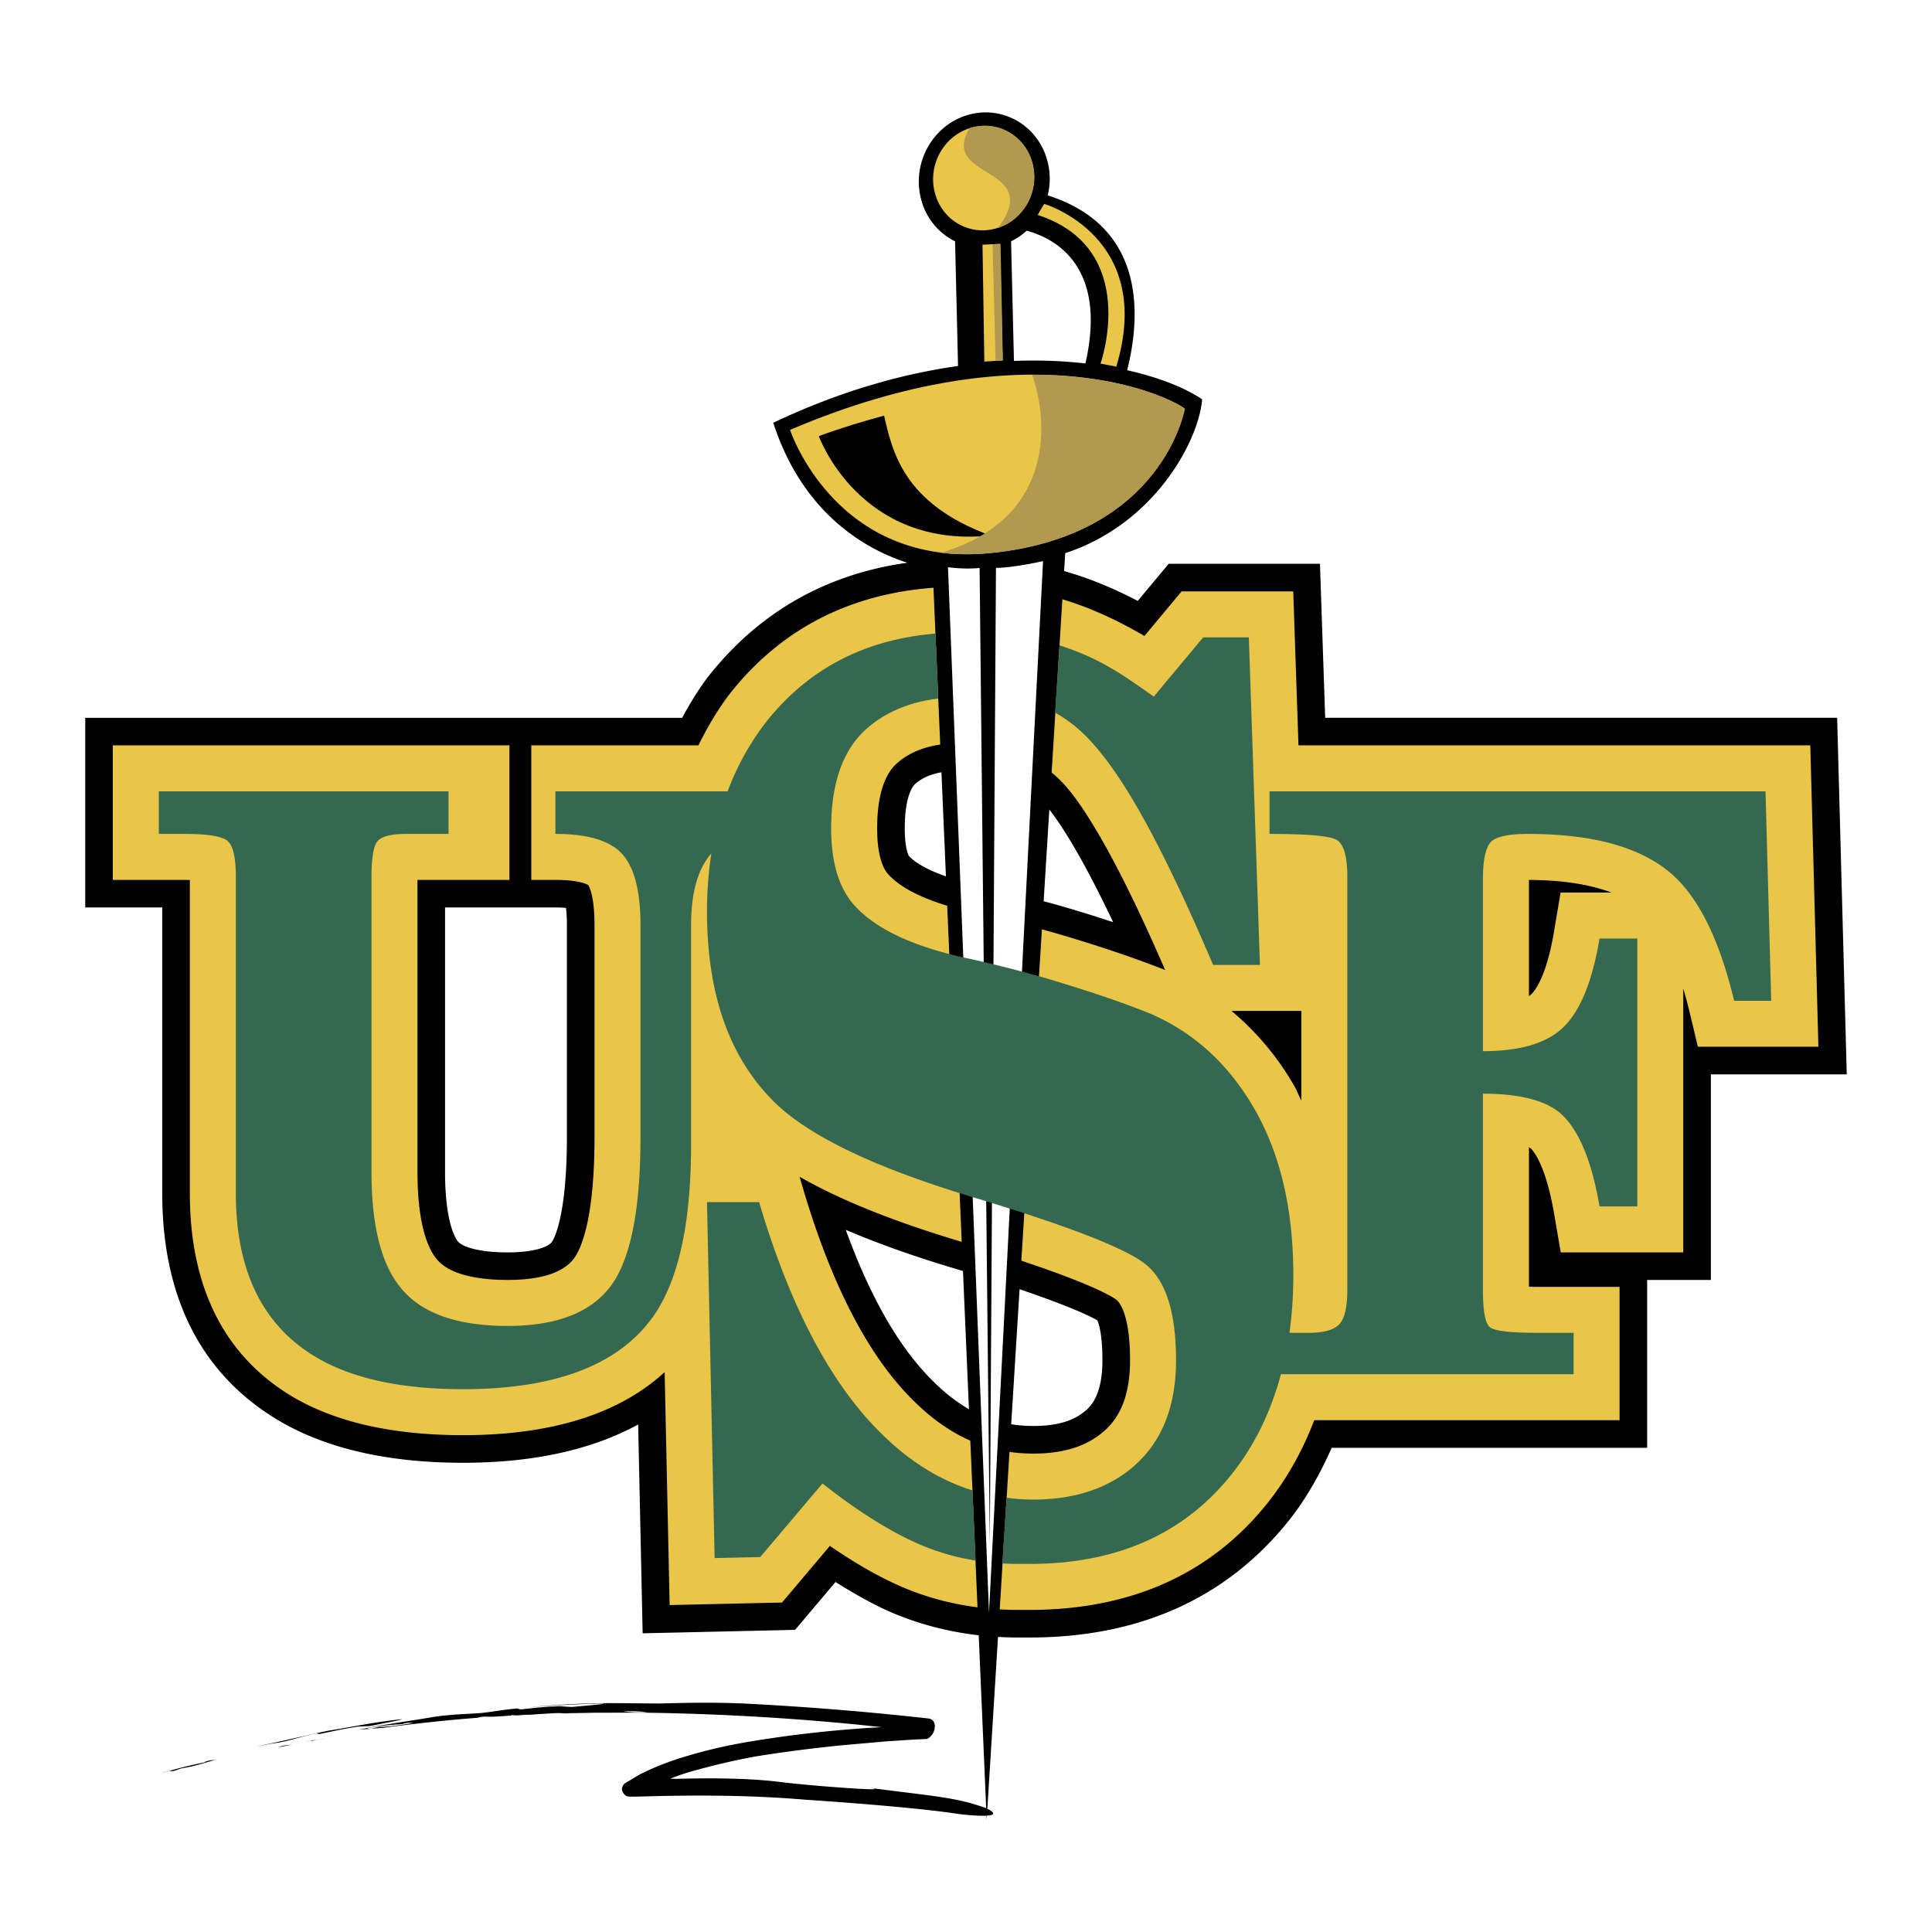 <svg xmlns="http://www.w3.org/2000/svg" width="2500" height="2500" viewBox="0 0 192.756 192.756"><g fill-rule="evenodd" clip-rule="evenodd"><path fill="#fff" d="M0 0h192.756v192.756H0V0z"/><path d="M27.724 174.325l1.42-.255-.724.073c-.31.041-.466.108-.696.182zM30.456 173.832l.252-.045.21-.052-.462.097zM32.911 173.34l-1.256.233c.36-.052.772-.142 1.256-.233zM30.942 173.657c.157-.006.233.005-.016.073l-.008.005.736-.162a11.34 11.34 0 0 1-.712.084zM30.942 173.657c-.154.005-.388.022-.472.029l.472-.029zM31.463 172.967c.24-.067.211.107.698-.022 1.152-.249 2.14-.458 3.225-.627.495-.114 1.301-.052 1.79-.165 1.159-.231 4.13-.792 2.363-.571-2.653.322-4.359.707-6.726 1.08-1.908.402-3.73.838-5.674 1.257l-1.572.333c.674-.119 1.36-.271 2.133-.378 1.012-.144 2.19-.578 3.763-.907zM17.386 176.672c.237-.079.712-.243.712-.243 1.112-.17 2.239-.51 3.365-.854l-.526.057c-.649.175-.713.243-.125.125-1.35.248-2.604.559-3.877.91.088.021.086.078.451.005zM16.184 176.876l.751-.209-.036-.006-.741.215h.026zM66.869 177.457a23.766 23.766 0 0 1 2.526-.837 70.519 70.519 0 0 1 5.955-1.373c2.887-.47 5.743-.826 8.591-1.115l4.275-.379 2.14-.147 1.069-.062.536-.022.266-.017.131-.006h.125c.884-.394 1.17-1.97.086-2.053a306.001 306.001 0 0 0-17.854-1.46c-3.304-.17-6.215-.097-8.997-.028-2.033-.006-4.209-.057-5.858-.028-2.6.039-4.836.209-6.975.379 2.393-.142 4.137-.271 6.807-.345 1.778-.022-1.236.203-2.41.322-.503.057-1.299-.097-1.802-.04-1.097.04-2.101.143-3.275.278-.497.073-.449-.104-.698-.063-1.601.147-2.82.413-3.842.47-.778.046-1.479.085-2.164.125l-1.315.113-.864.118c.234.028.326.085.41.142-.084-.057-.176-.113-.41-.142-2.086.362-4.499.69-6.723 1.114l.035.012c1.302-.238 2.59-.356 3.96-.424-.594.039-.524-.018.144-.107l.527.017c-1.165.192-2.325.374-3.449.396l-.739.17c-.371.034-.362-.017-.443-.051l-.773.13c.562 0 2.289-.164 2.289-.152 3.307-.436 6.432-.775 9.487-1.008.231-.05.397-.106.711-.118l.725.017 1.335-.078.472-.046h.011c.25-.033.177-.058.022-.074l-.474-.027c.086.012.318.017.474.027.208.012.447.012.721.007l1.273-.091c-.492.051-.913.078-1.273.091l-.754.067-.221.028 3.06-.164c.231-.018.456-.028.634-.04.735-.051 1.47-.101 1.93-.034l.547-.017-.105-.011.2.005 2.311-.044 1.53-.12s.35.051.52.08c.209-.046.51-.08.858-.098-.411-.044-.795-.096-1.146-.123-.525-.074-1.155.187-1.776.034.621.152 1.251-.108 1.776-.034.351.027.735.079 1.146.123a14.152 14.152 0 0 1 2.435.081c-.94.05-1.737-.013-2.435-.081a5.617 5.617 0 0 0-.858.098c-.17-.029-.52-.08-.52-.08l-1.53.12 4.59-.013a252.84 252.84 0 0 1 22.007 1.223l2.127.228c-4.35.233-8.532.688-12.859 1.39-2.635.427-5.192 1.023-7.67 1.838a26.33 26.33 0 0 0-3.632 1.505l-.86.516-.432.259-.214.125c-.017.045-.08.034-.206.356-.193.504.461.996.542.91.31.057.165.012.263.029.701.011 1.301-.022 1.946-.034 5.067-.125 10.148-.108 15.462.339 4.074.271 11.626.838 15.512 1.454 5.238.555 2.677-.576 2.425-.657-3.13-1.131-5.711-1.181-12.322-2.092 4.506.577-3.356.067-7.631-.413-3.092-.424-6.87-.475-10.813-.367l-.602-.021z"/><path d="M51.662 171.09c-.181.017-.402.034-.636.057l2.561-.143c-.453-.057-1.186.017-1.925.086zM70.849 67.261l-.038.051c-.967 1.221-1.861 2.669-2.753 4.304H8.504v18.92h7.683v28.498c0 9.989 3.571 17.416 10.614 22.065 4.838 3.207 11.37 4.842 19.396 4.842 7.007 0 12.853-1.295 17.473-3.823.133 6.249.447 20.837.447 20.837l15.209-.344 4.033-4.774c1.971 1.232 3.864 2.301 5.665 3.07 3.855 1.636 8.089 2.467 12.585 2.467h1.107c11.002 0 19.719-3.942 25.912-11.72 1.701-2.144 3.076-4.599 4.236-7.206h31.473V127.7h6.355v-20.51h13.559l-.959-35.575h-51.078c-.125-3.642-.52-15.368-.52-15.368H116.6l-3.086 3.705c-2.863-1.493-5.68-2.596-8.395-3.247-2.539-.616-5.557-.922-9.219-.922-10.498.001-18.926 3.864-25.051 11.478zM55.414 90.536c.437 0 .767.022 1.051.046.053.418.095.95.095 1.725v21.122c0 7.755-1.232 10.068-1.479 10.447-.319.492-1.677 1.075-4.438 1.075-3.249 0-4.647-.69-4.963-1.098-.231-.288-1.277-1.866-1.277-6.935V90.535h7.686l3.325.001zm34.853-7.862c0-3.287.812-4.26 1.064-4.48 1.001-.877 2.512-1.307 4.624-1.307 3.573 0 6.186 1.04 8.219 3.269 1.094 1.211 3.322 4.344 6.885 11.85a147.926 147.926 0 0 0-4.92-1.533l-.021-.005a136.723 136.723 0 0 0-8.881-2.218c-4.723-1.103-6.193-2.432-6.569-2.879-.12-.197-.401-1.017-.401-2.697zm2.979 55.281l-.013-.018c-3.414-3.286-6.378-8.416-8.851-15.237 3.047 1.3 6.477 2.539 10.458 3.738 10.535 3.174 13.81 4.813 14.648 5.294.152.356.502 1.442.502 3.977 0 3.757-1.359 4.797-1.939 5.237-1.164.895-2.789 1.324-4.955 1.324-3.705.001-6.835-1.369-9.85-4.315z"/><path d="M72.996 68.986l-.024.028c-1.285 1.629-2.344 3.45-3.292 5.351H50.826v13.422h4.588c2.478 0 3.227.487 3.276.521.091.136.625 1.063.625 3.999v21.122c0 7.8-1.205 10.826-1.92 11.94-1.006 1.539-3.28 2.331-6.751 2.331-2.493 0-5.756-.374-7.141-2.161-.713-.899-1.851-3.15-1.851-8.62V87.787h11.355V74.365h-41.75v13.422h7.174c.204 0 .339.007.51.012v31.235c0 9.011 3.154 15.662 9.375 19.769 4.385 2.908 10.402 4.384 17.881 4.384 8.863 0 15.591-2.132 20.114-6.29l.499 23.241 11.213-.253 4.775-5.651c2.574 1.771 4.996 3.155 7.303 4.141 3.511 1.488 7.385 2.245 11.508 2.245h1.107c10.119 0 18.111-3.592 23.76-10.679 1.934-2.432 3.484-5.198 4.646-8.247h30.463v-13.303h-8.191c-.342 0-.58-.007-.852-.018v-13.915c.074.045.137.079.164.108.178.146 1.477 1.459 2.357 6.566l.652 3.818h12.223V98.619a48.8 48.8 0 0 1 .617 2.297l.842 3.519h12.025l-.809-30.071h-51.064l-.521-15.362h-11.137s-2.545 3.048-3.711 4.452c-3.318-1.952-6.572-3.32-9.699-4.073-2.332-.56-5.143-.842-8.581-.842-9.624 0-17.33 3.512-22.904 10.447zm32.369 24.129a131.424 131.424 0 0 0-8.698-2.171c-5.143-1.2-7.301-2.783-8.193-3.897-.605-.797-.961-2.336-.961-4.372 0-3.179.675-5.379 2-6.544 1.527-1.34 3.633-1.991 6.441-1.991 4.344 0 7.698 1.363 10.256 4.163 1.809 2.008 5.033 6.918 10.037 18.48-3.036-1.206-6.661-2.429-10.882-3.668zm47.178-5.321c3.357.005 6.098.457 8.236 1.254h-5.08l-.643 3.83c-.723 4.345-1.812 5.844-2.242 6.286-.051.051-.146.13-.271.214V87.794zm-26.838 13.066h4.129v8.96c-.242-.481-.432-.995-.697-1.46a27.663 27.663 0 0 0-6.27-7.5h2.838zm-34.382 39.063c-4.543-4.372-8.295-11.527-11.187-21.29 0 0-.193-.65-.362-1.229 3.994 2.286 9.227 4.407 15.856 6.398 12.348 3.716 15.197 5.452 15.779 5.899.137.103 1.336 1.16 1.336 6.007 0 4.588-1.727 6.437-3.023 7.427-1.666 1.268-3.832 1.89-6.627 1.89-4.411 0-8.257-1.669-11.772-5.102z" fill="#eac648"/><path d="M112.457 36.938c1.312-5.188 2.008-14.294-7.928-17.444a6.898 6.898 0 0 0-.076-3.609c-1.041-3.552-4.684-5.492-8.14-4.338-3.454 1.159-5.406 4.972-4.363 8.518a6.465 6.465 0 0 0 3.338 4.016l.295 12.433c-5.643.798-11.881 2.545-18.432 5.667 4.32 13.371 15.899 14.548 15.899 14.548l5.391 124.813 7.838-126.357c8.83-2.868 13.316-11.131 13.658-15.346-1.687-1.131-4.246-2.178-7.48-2.901zm-11.582-12.863a6.8 6.8 0 0 0 1.559-1.058c2.814.763 8.078 3.512 5.859 13.242a47.288 47.288 0 0 0-7.131-.249l-.287-11.935z"/><path d="M78.821 42.888S83.378 56.803 99 55.162c17.111-1.794 19.188-14.413 19.188-14.413-1.622-1.182-15.403-8.077-39.367 2.139z" fill="#eac648"/><path d="M81.692 43.51s4.043 11.268 17.134 9.922c-8.788-3.196-9.81-8.513-10.623-11.964-2.173.594-4.148 1.181-6.511 2.042z"/><path d="M100.336 53.545s12.266-1.415 15.738-12.434c-.697-.322-2.678-.899-2.678-.899-1.488 10.911-13.06 13.333-13.06 13.333z" fill="#3d3e40"/><path d="M94.582 56.593l4.09 104.321 5.393-104.927s-3.117.69-4.697.668l-.615 97.437-1.018-97.425c-1.502.163-3.153-.074-3.153-.074z" fill="#fff"/><path d="M102.961 16.156c.805 2.737-.707 5.679-3.373 6.566-2.663.895-5.475-.6-6.277-3.337-.805-2.744.704-5.679 3.372-6.578 2.661-.888 5.473.606 6.278 3.349zM98.025 24.414l1.75-.085.26 11.63-1.828.118-.182-11.663zM104.174 20.342s11.105 3.246 7.199 16.239l-1.574-.305s4.061-11.466-6.271-14.832l.646-1.102z" fill="#eac648"/><path d="M124.596 63.59h-4.553l-4.932 5.911c-3.617-2.568-5.553-3.846-9.404-5.119 0 0-.447 6.708-.434 6.72 1.969 1.114 3.428 2.522 5.031 4.621 2.82 3.688 6.219 9.96 10.73 20.549h4.67l-1.108-32.682zM97.021 148.696c-3.209-1.001-6.178-2.828-8.904-5.493-5.118-4.921-9.247-12.681-12.38-23.269h-5.201l.762 35.515 4.555-.102 6.203-7.342c3.607 2.84 6.887 4.888 9.841 6.143a23.094 23.094 0 0 0 5.432 1.544c.028-.004-.308-6.973-.308-6.996z" fill="#356850"/><path d="M176.146 78.952H126.66V83.2c3.664 0 5.871.187 6.629.56.752.373 1.133 1.612 1.133 3.699v41.173c0 1.827-.283 3.004-.85 3.541-.568.537-1.551.803-2.953.803h-1.968c.256-1.832.383-3.755.383-5.774 0-6.539-1.293-12.06-3.875-16.557-2.582-4.496-6.09-7.688-10.512-9.563-2.869-1.148-6.395-2.337-10.572-3.564a126.923 126.923 0 0 0-8.36-2.083c-5.247-1.227-8.859-3.065-10.821-5.52-1.312-1.719-1.968-4.129-1.968-7.24 0-4.582 1.185-7.908 3.563-9.995 1.87-1.641 4.273-2.636 7.112-2.987-.089-2.992-.186-4.407-.271-6.477-6.971.565-12.59 3.462-16.76 8.648-1.689 2.134-3 4.503-3.979 7.088H55.414V83.2c3.234 0 5.456.667 6.67 2.014 1.21 1.341 1.818 3.711 1.818 7.093v21.122c0 6.879-.887 11.687-2.653 14.429-1.926 2.953-5.465 4.43-10.605 4.43-5.143 0-8.73-1.312-10.769-3.937-1.875-2.364-2.811-6.171-2.811-11.432V87.544c0-1.934.2-3.139.605-3.62.407-.487 1.363-.724 2.874-.724h4.204v-4.248H15.845V83.2h2.586c2.268 0 3.681.227 4.25.679.564.458.848 1.651.848 3.586v31.569c0 7.404 2.438 12.721 7.314 15.939 3.642 2.415 8.763 3.626 15.354 3.626 9.005 0 15.249-2.309 18.733-6.929 2.678-3.541 4.02-9.361 4.02-17.473V92.296c0-3.248.677-5.623 2.018-7.138a38.21 38.21 0 0 0-.43 5.774c0 8.446 2.337 14.884 7.019 19.312 3.531 3.28 9.995 6.335 19.397 9.164 9.4 2.833 15.146 5.051 17.24 6.646 2.094 1.601 3.139 4.819 3.139 9.655 0 4.921-1.607 8.615-4.824 11.075-2.477 1.883-5.617 2.828-9.412 2.828-.904 0-1.793-.067-2.666-.181 0 .011-.439 6.55-.416 6.556.525.027 1.057.045 1.596.045h1.107c8.689 0 15.414-2.98 20.17-8.954 2.277-2.862 3.898-6.193 4.91-9.972h29.201v-4.13h-3.604c-2.717 0-4.309-.187-4.76-.57-.453-.379-.68-1.601-.68-3.666v-19.622c3.531 0 6.07.623 7.617 1.861 1.869 1.566 3.209 4.689 4.014 9.385h3.768V93.636h-3.768c-.695 4.154-1.861 7.066-3.49 8.734-1.633 1.67-4.344 2.506-8.141 2.506V87.708c0-1.827.238-3.031.721-3.625.482-.589 1.74-.883 3.777-.883 6.533 0 11.322 1.346 14.377 4.039 2.676 2.37 4.74 6.572 6.184 12.609h3.699l-.567-20.896z" fill="#356850"/><path d="M102.971 37.385c1.488 4.106 2.676 14.225-9.075 17.771 1.471.176 3.072.199 4.811.029 17.307-1.657 19.514-14.389 19.514-14.389-.955-.713-5.846-3.361-15.25-3.411zM103 16.196c.783 2.749-.754 5.678-3.434 6.549 4.672-6.256-5.928-4.785-2.824-9.955 2.678-.871 5.481.657 6.258 3.406zM99.029 24.369l.797-.029.231 11.63-.729.046-.299-11.647z" fill="#b1994f"/></g></svg>